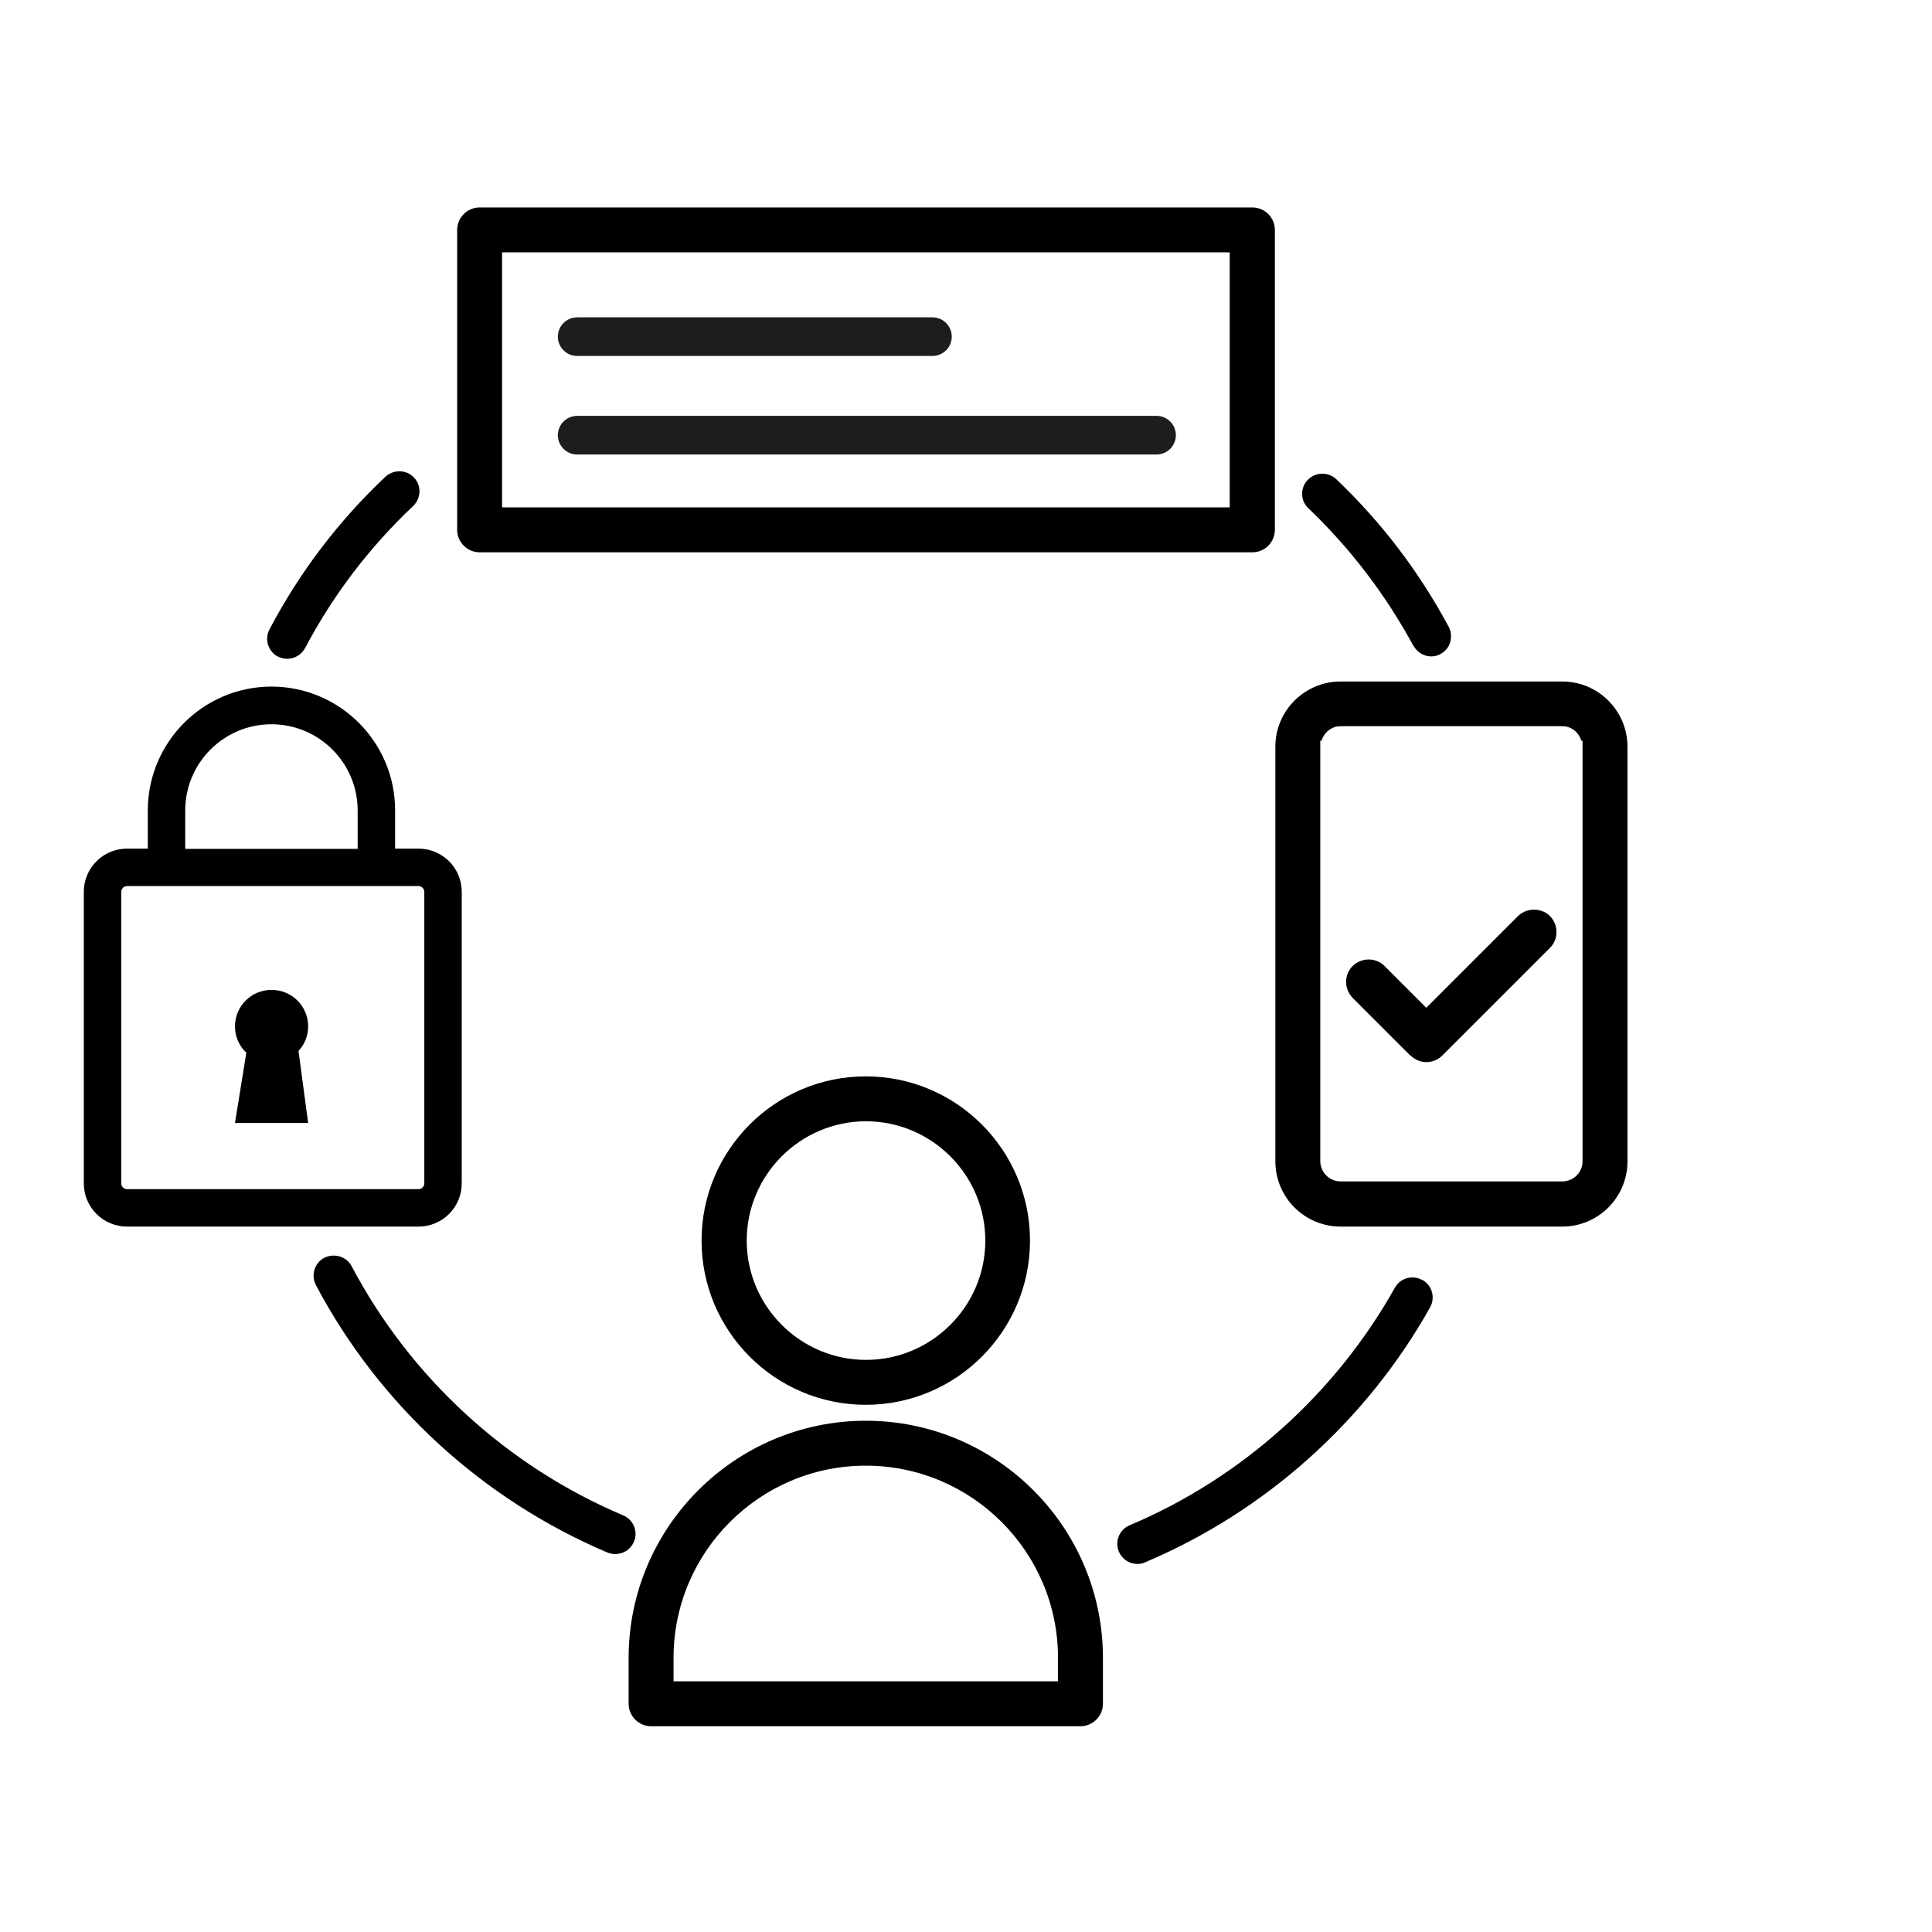 <?xml version="1.0" encoding="UTF-8"?>
<svg id="Camada_2" data-name="Camada 2" xmlns="http://www.w3.org/2000/svg" viewBox="0 0 80 80">
  <defs>
    <style>
      .cls-1 {
        fill: none;
      }

      .cls-2 {
        stroke: #1d1d1b;
        stroke-linecap: round;
        stroke-miterlimit: 10;
        stroke-width: 1.6px;
      }
    </style>
  </defs>
  <g id="Camada_2-2" data-name="Camada 2">
    <g id="Camada_2-21" data-name="Camada 2-21">
      <rect class="cls-1" width="80" height="80"/>
    </g>
    <g>
      <path d="M11.5,27.18c.12.06.25.1.39.1.31,0,.59-.17.74-.44,1.16-2.2,2.67-4.18,4.48-5.89.33-.32.35-.84.03-1.18-.32-.33-.84-.34-1.18-.03-1.94,1.83-3.56,3.96-4.8,6.32-.1.2-.13.42-.06.64.07.21.21.39.41.49Z"/>
      <path d="M26.25,63.84c.18-.42-.02-.91-.44-1.09-4.81-2.03-8.81-5.7-11.25-10.32h0c-.21-.4-.71-.55-1.13-.35-.41.22-.56.72-.35,1.13,2.62,4.96,6.91,8.89,12.08,11.08.1.04.21.06.32.06.34,0,.64-.2.77-.51Z"/>
      <path d="M58.89,53c-.4-.22-.91-.08-1.13.32h0c-2.46,4.39-6.36,7.89-10.99,9.84-.42.18-.62.67-.44,1.09.13.31.43.51.77.51.11,0,.22-.02.32-.07,4.97-2.1,9.16-5.85,11.8-10.56.22-.4.08-.91-.32-1.13Z"/>
      <path d="M58.53,26.74c.15.27.43.44.73.44.14,0,.27-.03.39-.1.2-.11.34-.28.4-.49.06-.21.04-.44-.06-.63-1.22-2.28-2.79-4.34-4.66-6.12-.33-.31-.86-.3-1.18.03-.15.16-.24.37-.23.6,0,.22.1.43.26.58,1.74,1.66,3.2,3.58,4.35,5.7Z"/>
      <path d="M29.05,51.37c0,3.75,3.05,6.8,6.8,6.8s6.8-3.05,6.8-6.8-3.05-6.8-6.8-6.8-6.8,3.05-6.8,6.8ZM30.92,51.37c0-2.72,2.22-4.94,4.94-4.94s4.94,2.22,4.94,4.94-2.22,4.94-4.94,4.94-4.94-2.22-4.94-4.94Z"/>
      <path d="M35.85,58.83c-5.41,0-9.82,4.41-9.82,9.82v1.9c0,.51.42.93.93.93h17.78c.51,0,.93-.42.93-.93v-1.9c0-5.42-4.41-9.82-9.82-9.82ZM43.81,68.65v.97h-15.92v-.97c0-4.39,3.57-7.96,7.96-7.96s7.96,3.57,7.96,7.96Z"/>
      <path d="M19.86,22.87h32c.51,0,.93-.42.93-.93v-12.42c0-.51-.42-.93-.93-.93h-32c-.51,0-.93.42-.93.93v12.42c0,.51.42.93.93.93ZM20.79,21.01v-10.56h30.13v10.56h-30.13Z"/>
      <path d="M58.4,43.7c.17.17.41.28.66.28s.49-.1.66-.27l4.46-4.46c.18-.18.27-.41.27-.66s-.1-.48-.27-.66c-.35-.35-.96-.35-1.32,0l-3.8,3.8-1.73-1.73c-.36-.36-.95-.36-1.32,0-.18.18-.27.41-.27.66s.1.48.27.66l2.38,2.38Z"/>
      <path d="M17.33,35.14h-.97v-1.59c0-2.83-2.3-5.12-5.12-5.12s-5.12,2.3-5.12,5.13v1.58s-.86,0-.86,0c-.99,0-1.79.8-1.79,1.79v12.07c0,.99.8,1.79,1.79,1.79h12.07c.99,0,1.79-.8,1.79-1.79v-12.07c0-.99-.8-1.79-1.79-1.79ZM5.02,36.93c0-.13.11-.24.24-.24h12.07c.13,0,.24.11.24.24v12.07c0,.13-.11.24-.24.24H5.26c-.13,0-.24-.11-.24-.24v-12.07ZM7.67,33.56c0-1.97,1.6-3.57,3.57-3.57s3.57,1.6,3.57,3.57v1.59h-7.14v-1.59Z"/>
      <path d="M11.24,40.99c-.84,0-1.51.68-1.51,1.51,0,.43.18.82.47,1.09l-.47,2.91h3.03l-.4-2.98c.25-.27.4-.63.4-1.02,0-.84-.68-1.51-1.51-1.51Z"/>
      <path d="M64.69,28.22h-9.18c-1.49,0-2.7,1.21-2.7,2.7v17.17c0,1.49,1.21,2.7,2.7,2.7h9.18c1.49,0,2.7-1.21,2.7-2.7v-17.17c0-1.49-1.21-2.7-2.7-2.7ZM65.53,30.92v17.17h0s0,0,0,0c0,.46-.38.83-.84.83h-9.18c-.46,0-.83-.37-.84-.83h0v-17.42h.05c.11-.34.41-.6.79-.6h9.18c.38,0,.68.25.79.6h.05v.24Z"/>
      <line class="cls-2" x1="23.9" y1="13.94" x2="38.61" y2="13.94"/>
      <line class="cls-2" x1="23.9" y1="18.02" x2="47.89" y2="18.02"/>
    </g>
  </g>
</svg>